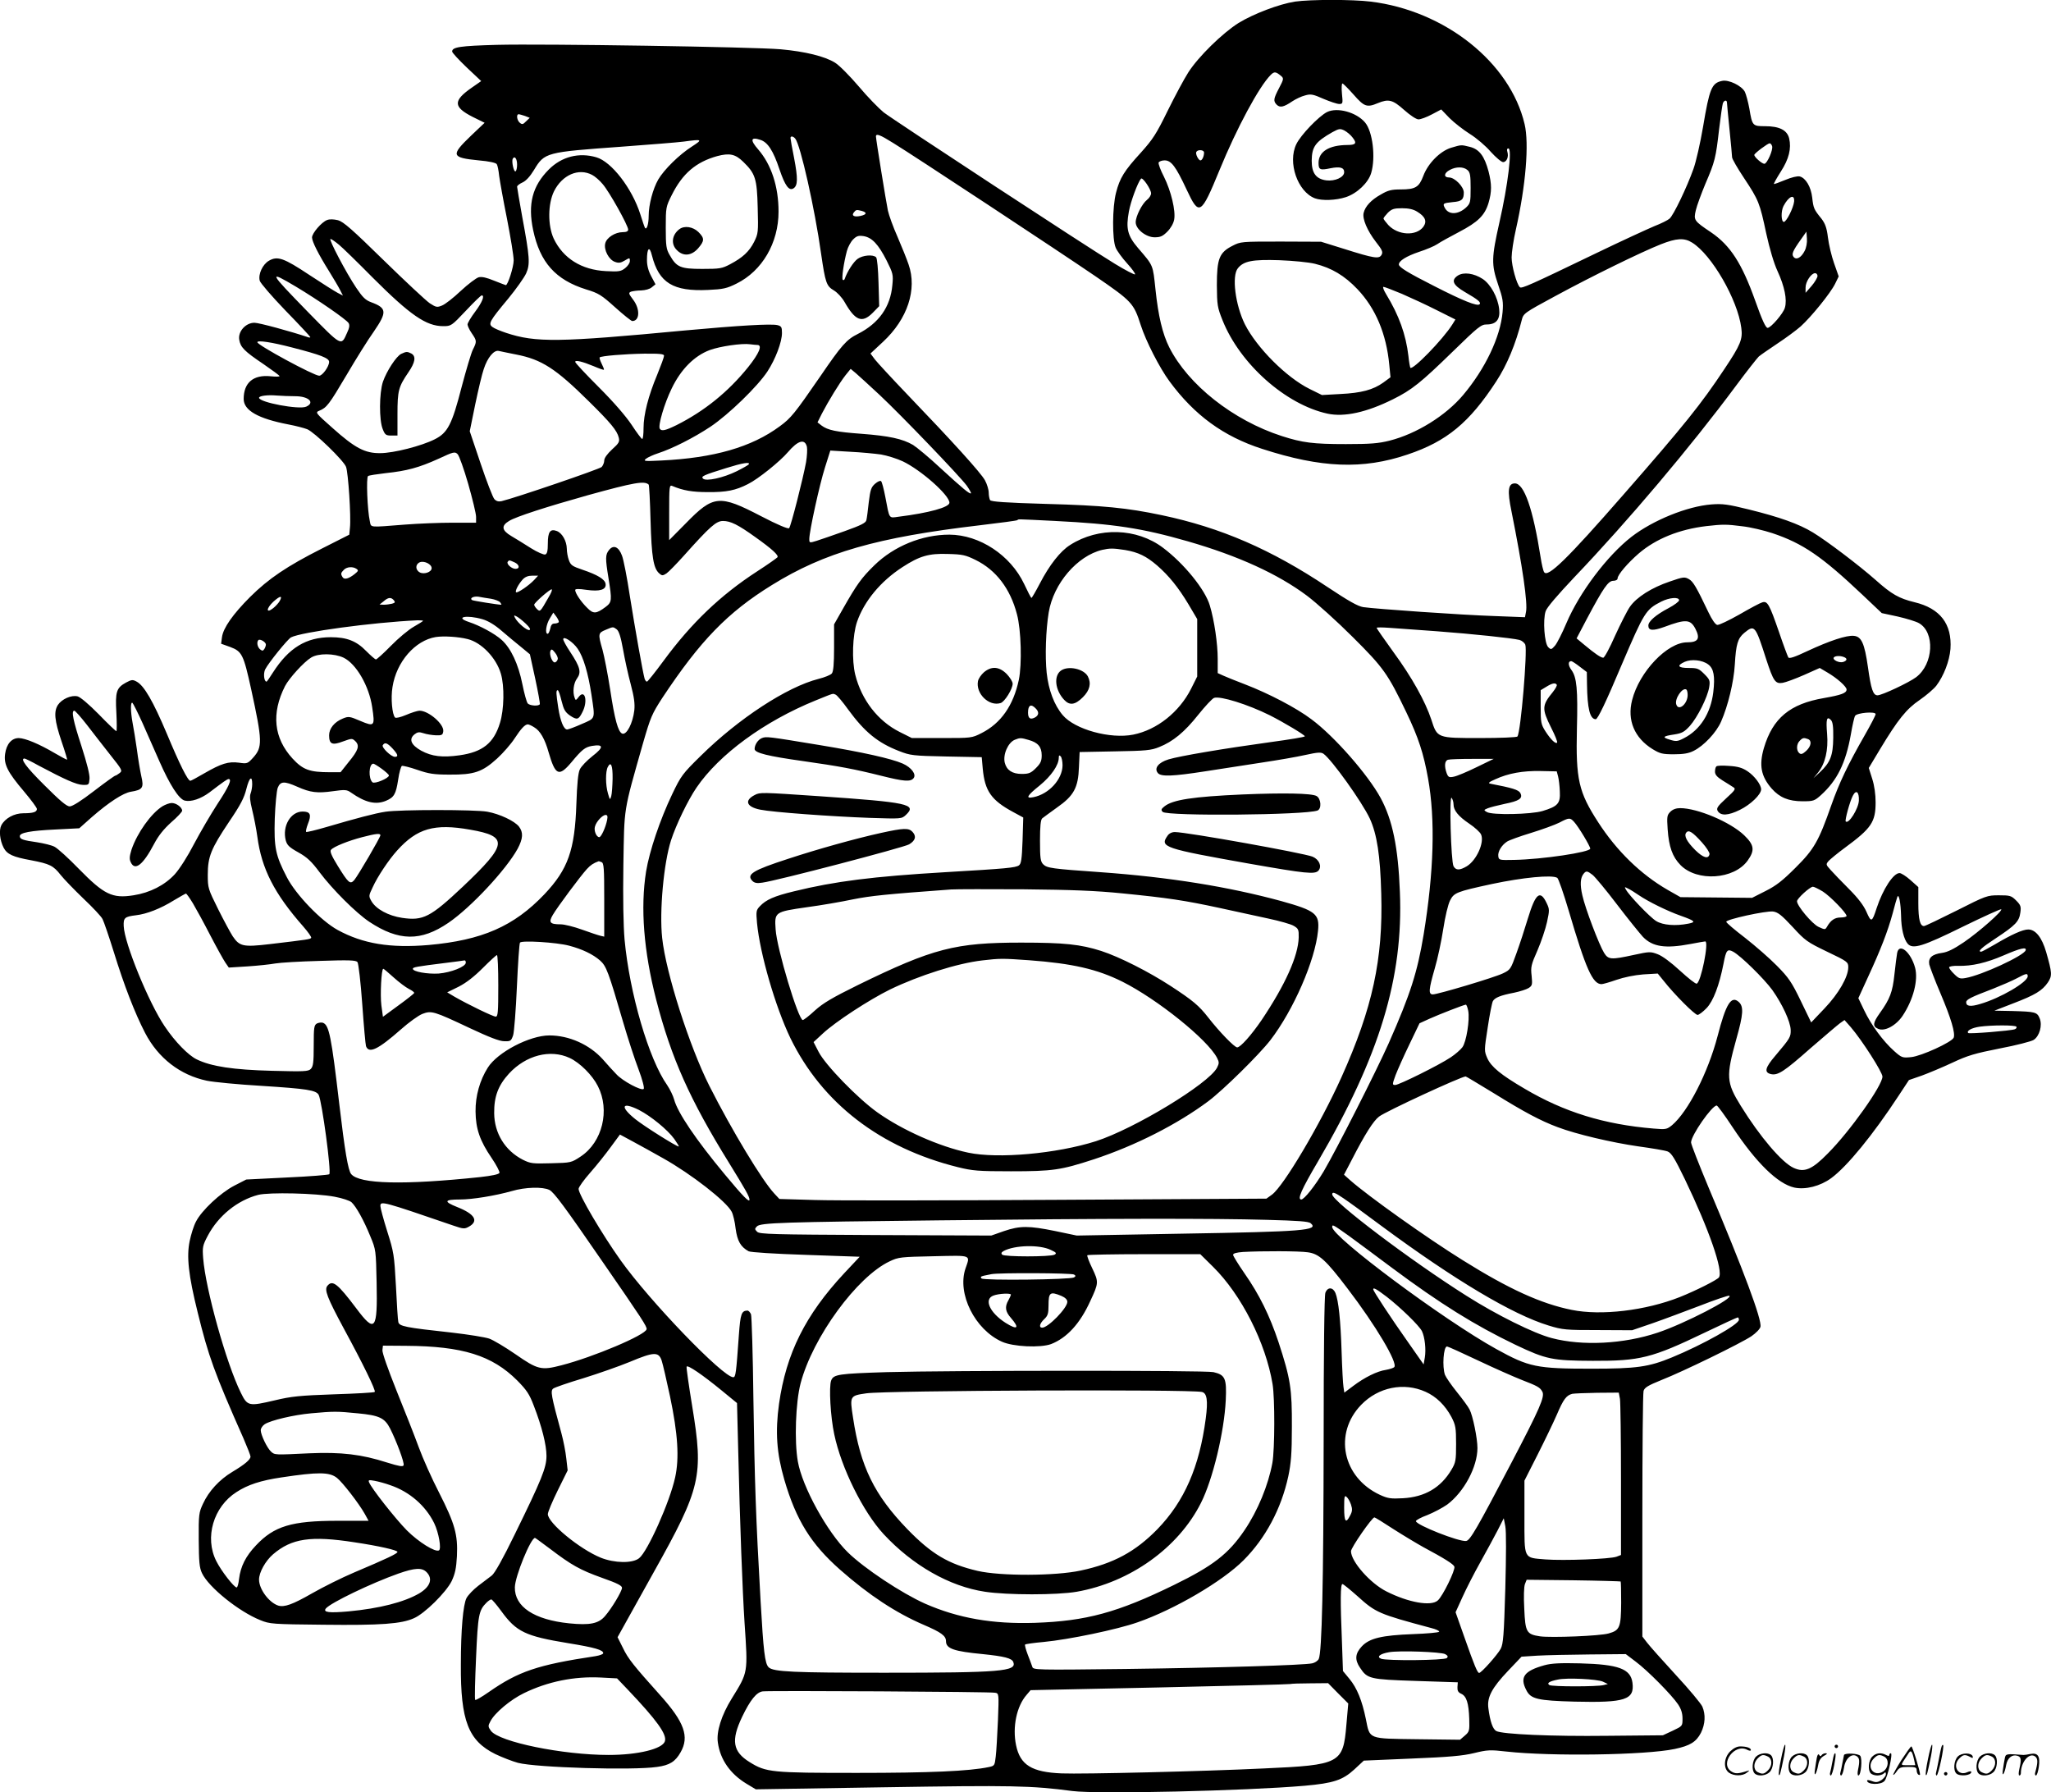 <svg version="1.0" xmlns="http://www.w3.org/2000/svg"
  viewBox="0 0 1200.222 1048.7"
 preserveAspectRatio="xMidYMid meet">
<g transform="translate(-0.404,1048.842) scale(0.1,-0.1)"
fill="#000000" stroke="none">
<path d="M7582 10479 c-91 -14 -242 -71 -330 -125 -95 -60 -235 -197 -294
-289 -25 -39 -79 -140 -121 -225 -66 -135 -86 -166 -157 -245 -97 -106 -123
-148 -145 -234 -22 -84 -23 -274 -2 -322 8 -19 38 -60 67 -92 29 -32 50 -61
46 -64 -3 -3 -56 24 -118 62 -157 95 -1292 839 -1353 886 -27 22 -93 89 -145
151 -53 62 -115 125 -140 140 -60 37 -174 65 -317 78 -162 14 -1388 33 -1662
26 -215 -6 -261 -13 -261 -39 0 -7 38 -48 85 -93 l85 -80 -56 -39 c-109 -76
-108 -112 5 -170 l71 -35 -79 -75 c-121 -116 -117 -129 45 -145 60 -5 100 -14
105 -22 5 -7 11 -38 14 -68 4 -30 24 -143 46 -252 21 -108 39 -217 39 -243 0
-38 -34 -145 -46 -145 -2 0 -32 12 -68 26 -44 18 -72 25 -91 20 -14 -4 -61
-39 -104 -79 -43 -41 -92 -79 -110 -86 -29 -12 -35 -11 -72 13 -22 15 -143
128 -269 251 -186 182 -236 226 -268 235 -25 6 -49 7 -64 1 -32 -12 -88 -77
-88 -102 0 -24 38 -99 100 -198 26 -42 55 -91 64 -109 l17 -33 -31 16 c-17 9
-92 56 -166 105 -149 99 -186 112 -236 83 -37 -21 -64 -79 -54 -117 3 -13 71
-92 151 -175 80 -82 145 -152 145 -155 0 -3 -6 -3 -12 -1 -104 35 -288 85
-315 85 -51 0 -97 -51 -89 -99 7 -44 29 -67 142 -143 51 -35 93 -66 94 -70 0
-4 -24 -4 -53 -1 -100 10 -157 -37 -157 -133 0 -67 85 -115 262 -149 43 -8 92
-21 110 -28 43 -18 213 -183 227 -220 13 -34 30 -293 23 -355 l-4 -42 -160
-81 c-206 -104 -312 -176 -420 -283 -101 -101 -158 -182 -165 -236 l-5 -38 53
-19 c69 -26 78 -43 123 -248 66 -303 67 -338 11 -400 -32 -35 -35 -36 -83 -29
-62 8 -103 -5 -202 -62 -41 -24 -78 -44 -82 -44 -15 0 -63 97 -137 274 -81
192 -134 283 -177 306 -23 13 -30 12 -62 -5 -57 -31 -64 -54 -57 -177 3 -60 3
-108 0 -108 -3 0 -50 44 -103 99 -58 59 -108 101 -124 105 -37 9 -92 -16 -115
-50 -25 -39 -20 -91 21 -213 20 -58 34 -106 33 -107 -2 -2 -34 15 -73 38 -90
53 -171 87 -210 88 -42 0 -72 -35 -80 -92 -9 -62 15 -108 111 -221 41 -49 75
-94 75 -102 0 -18 -23 -25 -79 -25 -54 0 -107 -29 -129 -70 -15 -29 -9 -88 13
-131 20 -39 55 -55 161 -74 109 -21 130 -31 173 -86 19 -24 79 -86 133 -138
54 -51 105 -105 112 -120 8 -15 38 -103 67 -196 59 -191 121 -352 182 -470 77
-148 205 -247 362 -280 39 -8 183 -22 320 -30 265 -17 319 -25 334 -53 19 -37
75 -450 62 -464 -3 -4 -114 -13 -246 -19 l-240 -12 -70 -36 c-81 -42 -191
-145 -224 -210 -13 -24 -29 -75 -37 -114 -19 -91 -7 -201 47 -418 63 -256 97
-351 268 -737 22 -51 41 -99 41 -106 0 -18 -35 -47 -107 -90 -75 -45 -137
-112 -171 -186 -24 -51 -26 -64 -25 -211 1 -130 4 -163 19 -195 39 -83 216
-225 341 -275 56 -23 71 -24 371 -27 335 -4 455 5 528 38 63 27 188 151 221
217 20 43 27 74 31 146 6 126 -12 190 -104 371 -42 81 -96 202 -120 268 -24
66 -83 215 -130 331 -49 123 -84 221 -82 236 l3 26 135 -1 c330 -2 504 -56
651 -203 55 -56 71 -79 97 -148 47 -121 74 -229 74 -293 0 -69 -28 -138 -187
-462 -69 -142 -116 -225 -133 -238 -15 -11 -51 -39 -79 -60 -29 -22 -60 -55
-69 -72 -20 -39 -33 -186 -33 -390 -2 -328 44 -445 202 -523 40 -19 99 -42
132 -51 107 -28 671 -45 814 -24 74 10 107 31 138 86 52 91 22 176 -119 333
-155 173 -188 213 -219 278 l-31 62 60 108 c33 59 101 182 152 273 276 493
292 561 225 969 -20 122 -35 227 -33 233 5 13 95 -49 206 -140 l89 -73 7 -277
c10 -430 25 -821 37 -1007 20 -298 22 -288 -75 -445 -60 -97 -91 -194 -81
-258 14 -100 73 -183 167 -240 l55 -33 749 12 c754 12 861 10 1104 -22 150
-19 1015 1 1360 31 168 15 221 33 289 95 l56 52 280 12 c221 9 298 16 365 32
78 19 94 20 190 9 262 -29 813 -21 984 15 90 19 126 41 154 95 25 51 28 106 8
153 -8 18 -77 101 -155 185 -78 85 -154 170 -169 190 l-27 35 0 706 c0 388 3
717 7 731 6 20 26 32 105 64 125 49 463 214 526 256 26 18 50 42 53 55 10 40
-98 329 -305 819 -55 132 -101 249 -101 260 0 41 122 216 150 216 5 0 47 -57
93 -127 138 -208 264 -331 361 -353 65 -14 152 8 216 55 93 68 245 254 395
483 l60 91 75 26 c41 15 122 49 180 76 89 42 131 54 277 83 95 18 184 41 198
50 34 22 52 85 35 126 -15 37 -26 39 -160 43 l-105 2 111 43 c128 49 169 74
202 122 26 39 25 56 -10 178 -25 86 -62 132 -105 132 -32 0 -97 -29 -198 -89
-38 -22 -73 -41 -77 -41 -24 0 2 24 86 79 115 76 136 98 143 150 5 35 2 44
-25 71 -28 28 -36 30 -101 30 -68 0 -74 -2 -248 -90 -98 -49 -183 -90 -190
-90 -23 0 -33 39 -33 133 l0 95 -46 41 c-26 23 -54 41 -64 41 -36 0 -97 -93
-134 -205 -27 -84 -32 -85 -59 -23 -17 39 -50 82 -103 135 -43 43 -91 93 -107
111 -29 32 -29 33 -11 54 11 11 53 46 94 76 155 114 180 150 180 266 0 46 -7
98 -20 138 l-20 63 66 110 c105 174 154 235 232 288 39 27 82 64 97 83 44 58
77 144 83 215 10 146 -60 238 -211 274 -90 22 -133 46 -227 130 -95 84 -286
229 -367 278 -82 50 -195 90 -373 134 -125 31 -156 35 -221 30 -141 -11 -341
-92 -467 -189 -143 -111 -305 -326 -382 -507 -24 -57 -54 -116 -66 -130 -21
-24 -24 -25 -40 -9 -22 22 -32 159 -15 210 7 22 68 93 168 199 315 330 680
762 945 1119 63 85 124 162 134 172 10 9 60 43 109 76 50 33 111 78 137 101
61 55 174 194 201 249 l21 43 -27 77 c-15 42 -31 110 -36 151 -7 57 -16 81
-38 110 -44 54 -47 61 -54 123 -7 63 -38 115 -73 124 -14 3 -48 -5 -86 -21
-34 -14 -64 -25 -65 -23 -2 2 16 34 40 72 48 74 63 136 49 195 -12 48 -57 71
-141 71 -73 0 -75 2 -92 104 -7 38 -19 82 -26 97 -19 36 -95 73 -134 64 -60
-13 -73 -43 -111 -270 -16 -94 -41 -204 -56 -245 -38 -107 -117 -272 -140
-291 -10 -9 -50 -29 -89 -44 -38 -16 -191 -86 -340 -158 -390 -188 -437 -209
-447 -199 -19 19 -48 125 -48 174 0 29 11 103 25 164 58 257 78 502 51 616
-85 361 -466 664 -901 717 -105 13 -352 13 -443 0z m-80 -436 c15 -13 14 -19
-13 -70 -33 -63 -35 -76 -13 -98 19 -18 41 -13 91 21 20 13 53 29 74 34 34 10
47 7 108 -20 38 -16 79 -30 92 -30 21 0 22 3 16 60 -3 33 -2 60 3 60 4 0 33
-29 65 -65 62 -71 78 -77 142 -50 63 26 87 20 154 -40 36 -32 71 -55 84 -55
13 0 48 13 78 29 l55 29 48 -50 c27 -27 81 -69 119 -93 39 -24 94 -71 123
-105 30 -33 62 -60 72 -60 21 0 34 31 25 60 -4 12 -2 20 6 20 23 0 -2 -212
-53 -435 -46 -204 -47 -244 -8 -359 29 -84 32 -105 27 -164 -13 -146 -102
-332 -231 -485 -102 -121 -273 -227 -431 -267 -64 -16 -111 -20 -255 -20 -192
0 -254 8 -375 47 -285 92 -548 300 -659 520 -39 78 -64 183 -80 336 -16 149
-11 138 -103 245 -61 72 -71 113 -53 212 10 58 52 171 71 193 9 11 59 -62 59
-86 0 -11 -11 -28 -24 -38 -29 -23 -66 -96 -66 -131 0 -40 60 -88 111 -88 33
0 47 6 74 33 20 20 36 48 40 70 10 51 -18 168 -60 252 -20 38 -33 75 -31 82 3
7 19 13 35 13 39 0 65 -34 130 -173 72 -154 83 -148 191 115 101 247 232 490
300 558 21 21 30 20 62 -7z m2608 -155 c0 -7 7 -78 15 -158 8 -80 15 -153 15
-162 0 -9 31 -63 69 -120 87 -131 93 -147 131 -326 20 -91 45 -175 66 -220 41
-89 57 -167 43 -214 -8 -32 -82 -118 -101 -118 -11 0 -32 44 -73 160 -78 218
-145 322 -258 399 -100 67 -103 71 -89 130 6 26 31 94 55 152 57 132 62 154
81 321 9 75 19 143 22 152 7 19 24 21 24 4z m-7034 -78 l28 -11 -22 -21 c-17
-18 -23 -19 -36 -8 -17 14 -22 50 -7 50 5 0 22 -5 37 -10z m2153 -157 c124
-76 970 -634 1184 -780 217 -149 225 -158 267 -288 29 -91 110 -250 168 -328
145 -197 315 -322 542 -395 345 -112 589 -122 851 -33 230 77 362 187 519 428
63 96 114 219 149 358 10 40 13 42 198 142 212 115 500 256 616 302 91 36 137
39 183 10 114 -70 267 -334 288 -499 9 -66 -4 -99 -99 -241 -136 -205 -233
-326 -590 -734 -330 -378 -444 -489 -465 -454 -5 7 -14 45 -20 84 -45 287 -97
435 -151 435 -40 0 -45 -42 -20 -163 65 -324 96 -540 85 -589 l-6 -31 -182 7
c-186 6 -687 41 -764 52 -32 5 -85 35 -210 118 -330 220 -623 347 -969 420
-204 43 -344 57 -677 66 -241 7 -321 13 -328 22 -4 7 -8 27 -8 44 0 17 -10 50
-22 72 -24 44 -189 226 -456 504 -89 93 -173 184 -188 203 l-26 35 74 69 c143
133 200 306 149 452 -10 30 -39 102 -64 160 -26 58 -51 128 -57 155 -11 53
-70 418 -70 434 0 19 24 10 99 -37z m-571 24 c30 -36 114 -408 151 -673 25
-171 31 -189 75 -215 19 -11 47 -41 62 -67 63 -111 103 -126 165 -64 l38 39
-4 138 c-2 78 -8 142 -14 148 -18 18 -79 12 -108 -9 -24 -17 -61 -74 -76 -118
-2 -6 -7 -8 -11 -5 -8 7 6 102 24 169 6 23 23 54 36 67 21 21 32 24 61 20 50
-8 87 -48 135 -142 38 -76 40 -84 34 -145 -11 -127 -79 -223 -201 -285 -67
-33 -96 -66 -221 -249 -149 -216 -171 -244 -237 -292 -165 -122 -385 -185
-692 -200 -100 -5 -108 -4 -91 10 10 8 42 23 70 32 86 28 210 91 308 156 107
72 275 235 333 323 47 72 85 172 85 225 0 34 -3 40 -26 46 -37 9 -224 -2 -541
-31 -741 -70 -873 -72 -1048 -14 -33 11 -69 26 -79 34 -26 19 -18 34 92 166
47 57 94 124 105 148 24 54 21 95 -23 331 -16 91 -30 170 -30 176 0 6 14 17
32 25 20 9 44 35 67 73 62 103 69 104 511 136 162 12 327 25 365 30 110 15
113 13 48 -29 -74 -47 -163 -135 -197 -193 -31 -54 -56 -147 -56 -213 0 -48
-12 -86 -22 -69 -3 5 -15 41 -27 79 -48 151 -168 307 -257 333 -102 30 -203 4
-278 -71 -97 -97 -124 -203 -92 -355 40 -189 131 -291 310 -347 73 -22 90 -33
170 -105 49 -44 94 -80 100 -80 44 0 47 70 5 125 -27 36 -28 40 -12 47 10 3
37 7 59 7 24 1 51 8 63 19 l21 17 -25 47 c-17 32 -25 63 -25 95 0 71 15 85 29
27 41 -161 124 -212 330 -202 87 4 109 9 165 37 150 74 246 238 246 421 0 147
-42 275 -119 364 -49 56 -44 75 13 56 43 -14 75 -63 112 -174 32 -94 55 -126
81 -110 26 16 27 58 4 178 -12 59 -21 111 -21 117 0 13 16 11 28 -4z m5716
-43 c8 -20 -29 -104 -45 -104 -14 0 -59 39 -59 52 0 9 79 68 90 68 5 0 11 -7
14 -16z m-3324 -38 c0 -22 -11 -46 -21 -46 -12 0 -31 39 -24 50 9 15 45 12 45
-4z m-2697 -54 c71 -69 81 -98 85 -268 4 -146 3 -152 -21 -201 -29 -57 -67
-92 -141 -131 -47 -25 -61 -27 -163 -27 -127 0 -150 10 -190 81 -20 34 -23 53
-23 160 0 119 1 123 35 191 63 126 141 193 266 228 72 19 106 12 152 -33z
m-1323 -17 c0 -19 -4 -36 -9 -39 -10 -7 -25 60 -16 74 11 19 25 -1 25 -35z
m439 -60 c16 -8 44 -32 62 -54 39 -45 149 -242 149 -266 0 -10 -10 -15 -32
-15 -44 0 -94 -32 -102 -65 -10 -38 21 -97 57 -109 21 -8 34 -6 57 8 29 17 30
17 30 -3 0 -11 -12 -29 -27 -41 -25 -20 -37 -22 -113 -18 -143 7 -251 75 -306
191 -35 77 -34 202 2 276 48 96 144 138 223 96z m7034 -156 c-4 -37 -45 -119
-60 -119 -16 0 -18 62 -2 93 30 57 66 73 62 26z m-5455 -55 c31 -9 28 -21 -8
-29 -37 -8 -55 1 -39 21 13 16 15 16 47 8z m5517 -233 c-20 -40 -49 -56 -65
-36 -13 16 -6 34 44 104 l31 44 3 -41 c2 -23 -4 -54 -13 -71z m-8578 36 c21
-17 110 -104 198 -193 219 -219 313 -284 412 -284 47 0 49 1 133 90 47 50 88
90 93 90 19 0 3 -40 -38 -95 -25 -33 -45 -67 -45 -75 0 -8 11 -32 25 -52 30
-44 30 -48 6 -96 -10 -20 -39 -118 -65 -216 -57 -222 -82 -270 -158 -308 -77
-39 -241 -81 -319 -81 -89 -1 -147 29 -280 148 -98 87 -101 90 -77 100 44 18
57 35 160 209 55 94 127 209 160 255 78 114 76 137 -16 171 -33 12 -50 29 -87
84 -60 89 -163 286 -151 286 6 0 27 -15 49 -33z m8653 -184 c-1 -10 -16 -36
-35 -58 l-35 -40 0 31 c0 34 33 84 56 84 8 0 14 -8 14 -17z m-8904 -62 c130
-78 295 -192 308 -213 7 -12 5 -28 -9 -57 -35 -79 -29 -82 -231 124 -228 234
-233 244 -68 146z m-22 -356 c167 -43 216 -62 216 -84 0 -27 -39 -81 -58 -81
-31 0 -362 179 -362 196 0 13 85 0 204 -31z m2722 15 c31 0 11 -49 -54 -130
-117 -145 -256 -257 -419 -339 -65 -32 -88 -37 -98 -21 -11 18 26 146 70 236
54 112 132 190 222 224 60 22 188 41 237 34 16 -2 35 -4 42 -4z m-1411 -56
c149 -29 231 -82 425 -274 128 -126 165 -171 175 -212 6 -24 1 -33 -39 -69
-29 -27 -46 -51 -46 -65 0 -12 -7 -29 -15 -38 -13 -13 -509 -182 -586 -200
-18 -4 -31 0 -42 12 -9 10 -45 103 -80 207 l-64 190 32 157 c18 86 40 179 50
207 22 68 60 113 88 106 12 -3 58 -12 102 -21z m865 -7 c0 -8 -18 -57 -40
-111 -52 -124 -80 -233 -80 -313 0 -34 -3 -63 -8 -63 -4 0 -32 37 -62 83 -34
51 -105 133 -192 220 -76 76 -138 142 -138 148 0 12 40 3 110 -26 30 -13 56
-22 58 -20 2 2 -4 17 -13 35 -9 18 -14 34 -12 37 10 9 144 20 260 22 92 1 117
-2 117 -12z m1262 -230 c127 -119 468 -474 510 -531 15 -22 26 -41 24 -44 -7
-6 -45 25 -179 148 -65 61 -138 121 -160 135 -62 36 -141 53 -300 65 -150 11
-199 21 -236 49 l-23 18 26 52 c37 71 102 178 138 224 l30 37 30 -25 c16 -14
79 -71 140 -128z m-3420 -7 c78 0 117 -37 64 -61 -41 -19 -276 25 -276 52 0
11 49 18 105 13 28 -2 76 -4 107 -4z m2994 -296 c3 -13 1 -54 -5 -90 -18 -98
-89 -376 -99 -386 -6 -6 -68 20 -164 70 -244 127 -279 124 -440 -41 l-98 -99
0 162 c0 151 1 162 18 155 64 -27 118 -36 208 -36 109 -1 163 10 235 47 59 29
187 132 234 187 59 69 99 80 111 31z m-1982 -217 c25 -88 46 -174 46 -193 l0
-34 -137 0 c-76 0 -201 -5 -278 -11 -218 -17 -198 -19 -207 21 -14 62 -22 256
-10 263 5 4 52 11 103 17 124 13 194 32 309 84 88 41 96 43 112 27 9 -9 37
-87 62 -174z m2416 172 c35 -6 93 -24 127 -40 107 -51 273 -198 273 -242 0
-27 -121 -60 -297 -82 -59 -8 -53 -17 -78 115 -9 47 -20 89 -25 93 -4 5 -20
-2 -35 -15 -23 -20 -28 -35 -37 -108 -5 -47 -11 -94 -14 -105 -3 -16 -31 -30
-126 -64 -68 -24 -142 -50 -165 -57 -42 -13 -43 -13 -43 11 0 44 60 319 92
419 l31 98 116 -7 c64 -3 145 -11 181 -16z m-774 -57 c-3 -5 -35 -23 -71 -41
-77 -38 -179 -61 -197 -43 -13 13 1 20 137 62 92 29 140 37 131 22z m-586
-119 c3 -2 8 -97 11 -211 6 -213 17 -278 50 -308 17 -15 21 -15 43 -1 13 9 59
56 102 104 153 171 189 203 229 203 44 0 87 -21 190 -95 97 -69 136 -105 129
-117 -4 -5 -56 -42 -118 -82 -216 -140 -386 -303 -548 -523 -50 -68 -94 -123
-98 -123 -5 0 -11 8 -14 18 -10 35 -56 293 -86 482 -16 107 -37 214 -46 237
-19 52 -50 66 -76 33 -22 -27 -22 -49 -3 -165 21 -130 20 -140 -17 -168 -55
-41 -72 -42 -108 -5 -36 35 -70 86 -70 104 0 7 20 8 66 1 79 -11 117 1 112 35
-4 27 -47 53 -136 83 -59 20 -68 26 -79 56 -7 19 -12 49 -12 67 -1 45 -27 91
-58 103 -39 15 -53 -4 -53 -73 0 -43 -4 -60 -15 -64 -8 -3 -46 13 -84 37 -38
24 -89 56 -115 71 -56 33 -60 60 -13 88 39 25 223 84 462 151 272 75 330 85
355 62z m2381 -213 c341 -17 506 -42 774 -119 295 -85 527 -191 697 -318 56
-42 178 -152 269 -243 180 -179 205 -215 313 -440 71 -148 101 -241 127 -387
43 -240 34 -546 -26 -913 -37 -222 -77 -347 -204 -635 -74 -166 -306 -623
-380 -749 -52 -87 -115 -166 -132 -166 -25 0 1 58 98 223 360 615 500 1075
479 1577 -10 261 -43 421 -113 550 -74 136 -272 362 -405 460 -87 66 -250 151
-388 204 -52 20 -110 43 -127 51 l-33 15 0 84 c0 87 -20 225 -46 311 -27 93
-151 246 -275 339 -153 115 -376 122 -542 16 -58 -36 -122 -118 -178 -226 -24
-46 -46 -84 -49 -84 -3 0 -22 37 -43 82 -80 168 -260 287 -437 288 -160 0
-324 -67 -439 -179 -76 -74 -104 -114 -182 -251 l-54 -95 0 -136 c0 -95 -4
-140 -13 -151 -7 -9 -42 -23 -78 -32 -185 -47 -468 -232 -690 -451 -106 -104
-115 -116 -167 -225 -71 -149 -132 -330 -152 -450 -34 -213 -14 -467 59 -751
88 -341 197 -585 427 -956 96 -156 119 -196 119 -214 0 -19 -36 17 -144 147
-169 203 -277 363 -297 439 -6 22 -24 59 -40 83 -108 152 -221 539 -250 853
-7 80 -10 241 -7 435 6 347 -2 302 115 714 44 152 52 171 113 265 222 335 382
500 641 660 308 191 615 279 1218 350 118 14 217 27 219 30 7 6 -16 7 223 -5z
m4019 -31 c47 -5 126 -24 175 -40 179 -60 289 -135 528 -361 l113 -107 93 -20
c52 -12 108 -29 125 -39 94 -54 85 -239 -17 -316 -41 -31 -200 -106 -226 -106
-26 0 -38 36 -56 165 -20 140 -38 179 -83 183 -42 4 -140 -28 -271 -89 -76
-36 -107 -46 -112 -37 -4 7 -29 73 -54 147 -57 165 -68 184 -98 175 -12 -3
-72 -35 -134 -71 -62 -35 -120 -63 -130 -61 -11 2 -31 31 -51 73 -72 151 -90
181 -115 195 -25 14 -33 13 -111 -14 -107 -36 -195 -92 -234 -148 -16 -23 -55
-100 -87 -170 -31 -71 -62 -128 -69 -128 -14 0 -49 24 -109 74 l-47 39 61 116
c96 180 124 221 154 221 14 0 25 6 25 14 0 21 59 90 125 147 100 85 235 140
394 159 97 11 118 11 211 -1z m-3611 -139 c76 -13 123 -36 186 -90 69 -60 124
-128 183 -226 l52 -88 0 -168 0 -168 -36 -72 c-69 -136 -199 -240 -338 -268
-134 -27 -342 30 -413 114 -50 59 -83 147 -94 248 -10 96 -5 249 12 353 28
169 167 331 313 366 45 10 64 10 135 -1z m-876 -58 c120 -59 203 -168 242
-317 25 -92 30 -294 11 -385 -32 -150 -105 -254 -218 -311 -57 -29 -59 -29
-233 -29 l-175 0 -72 36 c-127 64 -222 187 -259 334 -21 85 -16 232 10 309 42
122 138 238 266 321 100 65 154 81 266 77 85 -2 103 -6 162 -35z m-3183 -48
c0 -23 -44 -38 -69 -25 -28 15 -27 49 1 60 26 9 68 -12 68 -35z m485 34 c29
-13 33 -38 6 -38 -23 0 -54 28 -46 41 8 11 9 11 40 -3z m-925 -38 c13 -9 11
-13 -10 -30 -35 -28 -61 -35 -71 -19 -12 19 -11 25 7 43 17 18 52 21 74 6z
m1040 -65 c-31 -33 -99 -79 -106 -72 -7 7 13 46 39 75 14 15 32 22 55 22 l35
0 -23 -25z m84 -102 c-49 -86 -49 -86 -68 -68 -9 9 -16 20 -16 25 0 11 90 90
102 90 6 0 -2 -21 -18 -47z m-1573 -21 c-6 -11 -23 -30 -38 -42 -43 -34 -42
-2 1 38 40 36 55 37 37 4z m1236 13 c23 -4 47 -13 54 -21 6 -8 9 -14 6 -14
-19 0 -163 23 -170 27 -17 11 8 24 37 20 17 -3 50 -9 73 -12z m-568 -9 c9 -11
7 -15 -11 -20 -13 -3 -34 -6 -48 -6 l-25 1 24 19 c27 24 44 25 60 6z m7521 0
c0 -7 -28 -28 -62 -46 -74 -39 -118 -77 -118 -102 0 -30 26 -32 93 -8 126 47
153 45 182 -10 30 -58 17 -80 -48 -80 -116 0 -280 -172 -322 -338 -30 -117 13
-221 120 -287 43 -26 57 -30 124 -30 55 0 87 5 116 20 59 29 133 107 161 172
40 91 74 231 80 333 7 119 17 153 55 185 61 50 65 45 129 -155 42 -128 53
-144 96 -137 18 3 75 24 125 46 l92 41 44 -26 c57 -33 113 -83 113 -100 0 -21
-30 -32 -132 -50 -199 -34 -300 -117 -352 -293 -29 -100 -17 -165 46 -237 46
-52 99 -74 180 -74 64 0 70 2 108 36 95 86 145 187 175 355 9 53 20 102 25
109 11 18 120 27 120 10 0 -7 -29 -63 -64 -124 -98 -171 -150 -280 -196 -411
-73 -208 -100 -256 -209 -364 -75 -75 -113 -105 -175 -136 l-79 -40 -210 2
-209 2 -74 42 c-158 91 -299 228 -408 397 -114 176 -131 250 -124 547 6 230
-1 301 -32 343 -20 27 -21 52 -1 52 4 0 26 -14 49 -32 l42 -32 1 -71 c2 -143
17 -204 51 -205 12 0 59 98 153 321 131 306 140 321 230 367 47 24 105 29 105
8z m-6556 -128 c-3 -4 -14 -8 -25 -8 -14 0 -21 -9 -25 -30 -4 -16 -10 -30 -15
-30 -17 0 -9 55 12 89 l21 35 18 -24 c10 -14 16 -28 14 -32z m-193 -9 c23 -22
30 -34 21 -37 -14 -4 -67 40 -84 71 -8 16 -7 17 10 8 10 -5 34 -24 53 -42z
m-253 26 c34 -10 73 -34 112 -68 34 -29 84 -71 113 -94 l52 -43 31 -142 c17
-79 29 -146 27 -150 -7 -13 -60 -9 -71 5 -6 7 -20 57 -31 112 -24 119 -67 210
-121 259 -41 37 -128 84 -192 105 -87 29 -12 43 80 16z m-348 -9 c0 -2 -25
-18 -55 -35 -30 -17 -90 -67 -133 -111 -43 -44 -83 -80 -88 -80 -5 0 -31 23
-57 49 -57 59 -114 81 -207 81 -144 0 -246 -62 -339 -207 -18 -29 -35 -53 -37
-53 -15 0 -20 48 -8 72 20 39 131 176 151 187 59 31 478 88 741 100 17 0 32
-1 32 -3z m1133 -50 c13 -10 24 -45 37 -117 10 -57 30 -149 45 -204 20 -76 25
-113 21 -153 -9 -76 -45 -146 -71 -136 -24 10 -44 83 -70 256 -14 91 -35 197
-45 234 -27 93 -26 99 18 117 45 19 43 19 65 3z m4797 -11 c212 -16 442 -40
486 -51 14 -4 29 -16 34 -28 13 -36 -26 -506 -46 -537 -3 -5 -101 -9 -218 -9
-253 0 -251 -1 -286 108 -36 108 -114 248 -221 394 -54 75 -99 139 -99 143 0
3 33 3 73 0 39 -3 164 -12 277 -20z m-5669 -46 c81 -20 167 -110 194 -202 22
-73 19 -211 -5 -288 -36 -119 -102 -171 -237 -190 -100 -14 -161 -7 -224 27
-59 33 -74 67 -40 95 18 14 27 16 54 7 17 -6 50 -11 72 -12 35 -1 40 2 43 23
6 42 -87 122 -140 121 -13 -1 -48 -12 -78 -25 -31 -13 -59 -20 -64 -15 -17 17
-26 114 -15 179 23 147 132 272 253 292 46 7 132 2 187 -12z m644 -57 c33 -48
61 -142 80 -267 22 -148 26 -137 -57 -173 -40 -18 -79 -32 -85 -32 -20 0 -40
49 -52 127 -13 85 -14 103 -3 103 4 0 14 -28 22 -62 13 -52 21 -66 49 -86 42
-28 51 -25 73 19 34 65 15 138 -22 89 -15 -20 -18 -21 -23 -5 -13 33 -7 86 14
114 26 36 18 67 -41 156 -22 33 -40 66 -40 73 0 22 57 -15 85 -56z m-1825 25
c0 -7 -4 -18 -9 -26 -8 -12 -12 -12 -25 -2 -16 14 -21 42 -10 54 9 9 44 -11
44 -26z m1708 -85 c-2 -9 -9 -17 -15 -19 -16 -6 -36 45 -28 66 5 13 10 12 26
-8 11 -13 19 -31 17 -39z m-1253 8 c74 -36 149 -166 167 -289 17 -112 14 -116
-69 -81 -63 27 -69 28 -103 14 -49 -20 -80 -58 -80 -98 0 -52 18 -60 81 -36
53 19 54 19 73 1 26 -26 17 -53 -41 -123 l-46 -58 -63 0 c-118 0 -157 14 -218
80 -110 120 -125 264 -44 424 24 46 110 141 153 167 42 26 135 25 190 -1z
m8779 4 c22 -8 20 -21 -4 -29 -23 -7 -63 12 -55 26 7 10 36 12 59 3z m-794
-43 c33 -24 41 -70 30 -163 -15 -123 -77 -221 -172 -269 -36 -19 -46 -20 -81
-9 -48 14 -43 21 25 31 45 7 59 15 91 50 45 51 103 167 113 226 6 39 4 45 -29
78 -32 32 -40 35 -91 35 -63 0 -72 14 -23 36 39 17 102 11 137 -15z m-886
-119 c3 -5 -8 -24 -23 -43 -64 -78 -65 -98 -10 -208 23 -45 39 -85 35 -88 -9
-9 -37 18 -68 66 -26 41 -28 52 -28 143 l0 98 33 20 c34 21 53 25 61 12z m766
-60 c0 -52 -52 -96 -66 -57 -13 32 35 103 58 89 5 -3 8 -17 8 -32z m-4986 2
c8 -3 42 -43 74 -88 96 -131 173 -194 297 -242 66 -26 81 -28 277 -32 l207 -4
6 -67 c12 -131 50 -185 178 -254 l59 -32 -4 -134 c-4 -111 -8 -136 -21 -146
-20 -14 -73 -19 -432 -40 -422 -25 -645 -53 -885 -112 -116 -28 -163 -49 -199
-87 -22 -23 -23 -30 -17 -98 17 -180 108 -492 195 -673 185 -380 525 -643 981
-756 85 -21 118 -24 310 -24 245 0 292 7 485 70 243 80 489 205 670 340 89 67
297 272 363 357 136 177 262 467 279 640 10 99 -14 118 -215 174 -309 84 -654
140 -1057 169 -285 20 -314 24 -336 46 -16 16 -19 35 -19 139 0 83 4 122 13
130 6 5 46 34 86 63 99 69 125 116 129 238 l4 87 206 4 c181 3 213 6 259 25
81 32 149 88 229 189 41 51 82 95 93 99 37 12 197 -38 326 -102 81 -41 205
-115 205 -123 0 -4 -91 -19 -202 -34 -269 -37 -531 -81 -596 -101 -59 -18 -86
-52 -62 -80 18 -22 88 -19 275 10 88 14 237 37 330 51 94 14 210 34 258 45 73
16 91 17 106 7 49 -35 225 -281 271 -379 42 -92 61 -214 67 -440 11 -383 -51
-669 -233 -1074 -124 -275 -339 -638 -407 -687 l-32 -23 -1220 -7 c-671 -4
-1312 -5 -1425 -1 l-205 6 -29 31 c-70 74 -249 370 -381 631 -116 230 -254
660 -276 865 -17 156 9 439 52 572 29 90 99 235 149 308 133 195 397 388 697
510 114 46 98 41 117 34z m-4056 -166 c27 -62 72 -162 98 -222 62 -141 115
-223 149 -232 37 -9 94 10 145 48 81 62 104 78 112 78 21 0 1 -45 -65 -145
-39 -60 -101 -166 -137 -234 -37 -72 -85 -147 -113 -178 -59 -64 -145 -108
-241 -123 -125 -20 -173 4 -321 155 -60 62 -124 120 -142 129 -17 9 -63 20
-101 26 -84 12 -102 18 -102 36 0 20 61 32 211 39 l137 7 73 65 c100 87 184
142 230 149 68 11 76 23 60 91 -7 32 -19 103 -26 158 -8 55 -19 124 -25 154
-12 66 -13 124 -1 117 4 -3 31 -56 59 -118z m5226 86 c22 -21 20 -41 -4 -54
-27 -14 -40 -5 -40 29 0 43 17 53 44 25z m-5552 -96 c35 -46 97 -125 137 -176
70 -88 73 -93 55 -107 -10 -8 -22 -15 -25 -15 -4 0 -60 -40 -125 -90 -74 -57
-126 -90 -142 -90 -18 0 -57 33 -148 124 -108 107 -144 157 -116 156 4 0 41
-18 82 -41 154 -82 222 -112 258 -113 36 -1 37 0 40 36 2 23 -15 90 -47 190
-49 150 -61 208 -42 208 5 0 38 -37 73 -82z m10220 -77 c-1 -103 -17 -144 -78
-201 l-38 -35 27 33 c42 52 61 131 53 227 -7 85 -2 105 22 81 11 -11 15 -38
14 -105z m-7602 62 c35 -20 63 -69 85 -148 39 -134 60 -143 132 -58 63 76 81
90 122 97 68 11 69 -8 3 -59 -33 -26 -67 -61 -75 -79 -10 -21 -16 -84 -20
-201 -9 -271 -49 -383 -187 -529 -179 -188 -365 -269 -678 -297 -224 -19 -384
7 -532 88 -98 54 -244 206 -297 308 -67 129 -76 174 -71 344 3 81 11 161 17
179 16 40 38 41 115 7 76 -34 117 -39 209 -26 71 10 81 9 105 -8 84 -59 145
-73 205 -48 47 20 58 38 71 123 6 43 17 79 22 81 6 2 47 -8 90 -23 67 -23 96
-28 189 -28 144 -1 191 15 278 94 36 33 82 86 102 117 38 58 61 83 78 83 5 0
22 -7 37 -17z m2893 -74 c55 -15 77 -41 77 -90 0 -33 -6 -47 -34 -75 -29 -29
-41 -34 -83 -34 -55 0 -88 22 -99 65 -12 48 19 119 59 135 29 12 36 12 80 -1z
m4561 5 c24 -9 19 -42 -10 -69 -21 -19 -30 -22 -40 -14 -19 15 -18 54 2 73 17
18 24 19 48 10z m-8283 -55 c32 -35 36 -49 14 -49 -22 0 -79 55 -71 68 12 19
26 14 57 -19z m3921 -99 c-1 -82 -80 -168 -170 -186 -49 -10 -39 8 37 69 67
55 111 119 111 162 0 14 3 16 11 8 6 -6 11 -30 11 -53z m2422 -11 c-55 -27
-115 -52 -132 -55 -28 -6 -33 -3 -42 20 -15 41 -12 74 8 79 9 3 73 5 142 5
l125 0 -101 -49z m-6406 -9 c23 -17 42 -34 42 -39 0 -16 -83 -51 -96 -40 -25
21 -22 109 5 109 4 0 27 -14 49 -30z m1351 -58 c-1 -42 -4 -88 -8 -102 -7 -24
-8 -23 -19 15 -15 50 -15 130 -1 156 18 35 29 9 28 -69z m5533 13 c4 -16 9
-56 10 -88 4 -70 -12 -87 -101 -114 -67 -20 -294 -25 -326 -6 -19 11 -19 12 5
22 14 6 59 17 100 26 85 17 107 32 91 63 -10 19 -46 30 -176 55 -15 3 -7 10
30 26 76 35 161 50 264 48 l95 -2 8 -30z m-7642 -45 c0 -16 -4 -40 -9 -53 -7
-17 -4 -46 9 -98 10 -41 24 -111 30 -156 25 -188 99 -333 269 -526 28 -32 49
-62 46 -66 -5 -8 -15 -10 -244 -37 -154 -18 -175 -13 -215 46 -13 20 -52 92
-85 158 -59 119 -61 124 -61 202 0 106 19 152 124 309 68 100 89 141 102 194
17 67 34 81 34 27z m9402 -96 c-2 -47 -60 -140 -77 -122 -6 6 24 118 42 151
19 37 37 22 35 -29z m-2372 -22 c0 -35 28 -70 92 -113 33 -22 64 -51 69 -63
21 -46 -26 -151 -83 -186 -42 -25 -64 -25 -78 0 -15 28 -26 421 -11 400 6 -8
11 -25 11 -38z m-4953 -91 c-9 -45 -35 -101 -46 -101 -17 0 -33 39 -25 63 8
29 44 67 62 67 11 0 13 -8 9 -29z m5658 -11 c26 -28 95 -143 95 -157 0 -21
-281 -63 -445 -66 -87 -2 -90 -1 -93 21 -4 27 19 65 51 86 12 8 75 31 141 51
65 20 139 47 165 60 57 30 63 30 86 5z m-5691 -236 c14 -5 16 -34 16 -221 l0
-215 -22 5 c-13 3 -61 19 -108 36 -47 17 -103 31 -125 31 -63 0 -72 11 -46 55
26 45 163 229 200 269 21 23 38 34 68 45 1 1 8 -2 17 -5z m5800 -75 c14 -11
79 -89 142 -172 64 -84 133 -169 152 -190 57 -59 131 -70 279 -42 43 8 81 15
86 15 23 0 -25 -240 -50 -247 -6 -3 -50 32 -98 76 -52 48 -103 86 -130 96 -42
16 -48 16 -140 -4 -133 -29 -149 -28 -174 12 -29 47 -110 259 -127 336 -15 64
-12 104 8 128 14 17 21 16 52 -8z m-207 -17 c7 -4 37 -91 67 -192 100 -340
140 -430 192 -430 8 0 47 11 87 25 43 15 106 28 157 32 l85 5 35 -43 c62 -79
182 -199 198 -199 8 0 32 18 53 40 39 41 74 132 99 260 15 79 22 88 56 70 45
-24 182 -159 230 -225 58 -82 105 -183 107 -232 1 -42 -2 -48 -90 -152 -60
-70 -66 -97 -27 -107 41 -10 77 13 233 151 80 69 157 135 172 146 l27 19 37
-42 c66 -77 185 -263 185 -289 0 -52 -191 -321 -320 -450 -92 -94 -137 -113
-200 -84 -68 31 -197 182 -309 363 -85 137 -87 172 -26 391 41 145 44 190 14
217 -44 39 -75 -11 -124 -201 -56 -213 -172 -440 -266 -520 -31 -25 -36 -26
-108 -20 -290 24 -524 97 -753 232 -142 83 -197 129 -220 179 -19 44 -19 45 2
180 11 75 25 144 30 154 11 21 46 35 125 50 33 7 71 19 84 27 22 14 23 20 18
72 -6 50 -3 65 34 148 22 51 47 125 56 166 15 69 15 76 -2 111 -38 80 -65 58
-110 -90 -18 -60 -48 -152 -67 -204 -33 -92 -35 -96 -79 -117 -49 -24 -381
-123 -410 -123 -27 0 -24 29 11 151 17 57 39 161 50 232 11 72 28 144 40 167
23 45 37 51 245 96 179 38 352 55 382 36z m478 -102 c56 -38 168 -93 245 -120
84 -30 91 -37 44 -46 -74 -15 -149 -9 -188 15 -36 22 -158 149 -177 184 -10
17 -8 17 13 6 13 -6 41 -24 63 -39z m1076 22 c44 -28 139 -126 139 -143 0 -5
-16 -9 -35 -9 -34 0 -58 -16 -80 -55 -10 -17 -12 -17 -49 0 -38 18 -126 123
-126 150 0 16 76 85 93 85 7 0 33 -13 58 -28z m-4098 -11 c263 -26 363 -41
567 -85 91 -20 219 -48 285 -62 66 -14 134 -33 150 -43 27 -16 30 -22 29 -68
-3 -108 -78 -276 -217 -483 -60 -88 -124 -160 -143 -160 -16 0 -104 91 -168
173 -56 72 -91 101 -221 186 -129 84 -299 170 -406 205 -122 39 -216 49 -469
49 -386 0 -515 -33 -955 -248 -150 -74 -203 -105 -252 -149 -33 -31 -66 -56
-71 -56 -26 0 -152 418 -159 530 -7 102 -6 103 182 130 83 11 204 32 270 46
105 21 193 30 575 58 30 2 222 2 425 1 282 -3 420 -8 578 -24z m-5440 -58 c19
-32 65 -116 102 -188 37 -71 77 -143 88 -159 l20 -29 111 7 c61 4 134 12 161
17 28 5 145 12 260 15 174 6 212 4 221 -7 6 -8 19 -118 28 -246 9 -127 19
-238 22 -246 17 -45 70 -20 204 98 46 41 103 82 126 91 53 20 65 17 279 -84
111 -52 172 -76 200 -76 37 -1 40 1 52 35 6 20 16 148 22 284 6 136 14 252 18
258 9 14 213 2 288 -18 76 -20 139 -50 181 -87 36 -32 49 -66 134 -358 28 -96
69 -222 91 -279 23 -61 35 -109 30 -114 -13 -13 -125 47 -160 86 -17 17 -53
57 -80 88 -78 86 -197 139 -312 139 -115 0 -303 -98 -360 -188 -47 -74 -73
-166 -72 -257 1 -101 25 -171 94 -272 28 -41 48 -80 46 -87 -4 -9 -44 -17
-114 -25 -446 -47 -706 -41 -754 18 -18 22 -37 135 -69 406 -47 401 -60 465
-96 479 -9 3 -24 1 -35 -4 -17 -10 -19 -22 -19 -130 0 -98 -3 -121 -17 -136
-15 -15 -38 -16 -227 -11 -227 6 -355 25 -441 67 -49 24 -126 102 -187 193
-93 137 -236 486 -240 587 -2 48 6 55 71 63 63 7 145 39 222 87 35 21 67 39
71 40 4 0 22 -26 41 -57z m9996 -73 c1 -76 16 -137 39 -164 30 -33 87 -16 322
100 121 59 222 105 225 102 10 -9 -132 -134 -219 -193 -59 -40 -96 -58 -127
-62 -59 -8 -82 -29 -75 -68 4 -16 33 -93 66 -170 62 -146 87 -232 77 -258 -10
-26 -189 -108 -249 -114 -51 -5 -55 -4 -100 36 -64 57 -134 152 -175 238 l-34
71 59 129 c71 154 113 261 142 368 11 44 24 87 27 95 9 23 20 -34 22 -110z
m-635 -65 c74 -81 86 -89 202 -145 120 -57 124 -61 124 -91 0 -56 -56 -154
-139 -241 l-78 -82 -61 126 c-53 110 -71 136 -139 205 -43 44 -127 117 -187
164 -60 46 -110 88 -110 94 -1 14 232 65 274 60 28 -4 49 -20 114 -90z m1364
-137 c-11 -32 -258 -146 -351 -162 -33 -6 -41 -3 -67 23 -17 16 -30 34 -30 39
0 6 24 10 53 9 80 -2 164 17 268 62 97 42 134 50 127 29z m-8938 -208 c0 -154
-2 -180 -15 -180 -16 0 -166 73 -242 117 l-42 25 67 33 c45 23 91 59 142 110
41 41 78 75 82 75 5 0 8 -81 8 -180z m3105 150 c255 -19 400 -52 548 -126 205
-103 497 -338 553 -445 13 -26 13 -32 0 -58 -49 -94 -485 -358 -709 -430 -230
-73 -573 -104 -747 -67 -170 36 -386 132 -532 236 -115 82 -303 276 -343 353
l-30 58 54 50 c74 69 272 198 394 258 170 82 393 153 540 170 103 12 117 12
272 1z m-3295 -14 c0 -24 -87 -58 -159 -64 -66 -4 -151 11 -151 28 0 9 20 13
190 34 58 7 108 14 113 15 4 0 7 -5 7 -13z m-422 -87 c31 -28 71 -58 89 -67
18 -9 32 -19 31 -24 -2 -4 -43 -37 -93 -73 l-90 -66 -9 66 c-8 62 0 215 11
215 3 0 30 -23 61 -51z m9562 7 c0 -34 -160 -128 -278 -162 -56 -17 -82 -14
-82 10 0 16 28 30 157 79 50 20 113 47 139 61 56 30 64 31 64 12z m-3274 -202
c10 -52 -11 -182 -34 -213 -10 -14 -41 -41 -68 -59 -67 -45 -303 -162 -325
-162 -18 0 -18 3 2 58 12 31 48 112 81 180 l59 123 57 26 c60 27 202 82 214
83 4 0 10 -16 14 -36z m3208 -93 c3 -5 -1 -12 -10 -15 -25 -9 -265 -28 -272
-22 -12 13 20 30 66 37 72 10 210 10 216 0z m-8466 -183 c60 -28 133 -101 165
-165 72 -141 26 -327 -100 -411 -56 -37 -57 -37 -173 -40 -109 -3 -121 -2
-167 21 -103 53 -166 154 -167 272 -1 97 23 162 87 232 99 107 241 144 355 91z
m5409 -207 c176 -109 273 -161 373 -198 108 -41 317 -90 470 -112 80 -11 158
-24 173 -30 22 -9 41 -39 101 -163 141 -293 226 -537 199 -574 -11 -15 -134
-77 -229 -115 -200 -79 -460 -110 -632 -75 -180 36 -370 123 -637 290 -211
131 -552 374 -658 467 l-38 34 47 90 c75 146 125 225 158 250 40 31 480 234
507 235 3 0 77 -45 166 -99z m-5004 -97 c70 -36 168 -116 207 -170 17 -24 29
-44 26 -44 -14 0 -203 119 -254 160 -92 74 -80 104 21 54z m142 -283 c164 -92
370 -252 401 -313 8 -15 19 -60 23 -99 10 -72 29 -106 76 -132 12 -6 150 -15
335 -21 l315 -11 -92 -98 c-226 -243 -338 -467 -380 -762 -23 -165 -14 -290
31 -445 69 -236 156 -376 326 -526 169 -149 326 -252 488 -322 105 -45 132
-65 132 -97 0 -43 47 -59 215 -75 126 -13 171 -24 179 -47 21 -54 -74 -62
-754 -62 -532 0 -651 5 -678 32 -22 22 -30 91 -47 387 -28 493 -35 704 -42
1180 -3 261 -10 485 -14 498 -5 12 -14 22 -21 22 -35 -1 -41 -19 -50 -142 -16
-227 -19 -248 -33 -248 -60 0 -487 443 -659 684 -107 150 -246 385 -246 418 0
10 31 53 68 95 38 43 92 111 121 151 l53 72 76 -41 c43 -23 122 -67 177 -98z
m-666 -185 c27 -14 86 -93 311 -420 231 -334 261 -380 258 -395 -6 -34 -312
-163 -498 -211 -119 -31 -139 -26 -270 65 -61 42 -130 83 -153 91 -23 8 -121
24 -217 35 -276 30 -309 37 -315 62 -3 12 -9 108 -14 212 -10 181 -12 196 -51
319 -22 70 -40 137 -40 148 0 31 14 27 428 -115 58 -20 65 -20 90 -6 59 33 35
74 -69 115 -80 32 -76 44 17 44 72 0 206 22 302 49 81 24 182 26 221 7z
m-1256 -40 c44 -8 88 -23 98 -32 27 -25 72 -105 110 -199 33 -79 33 -82 37
-270 6 -281 -9 -299 -119 -152 -110 146 -139 168 -169 132 -19 -23 -2 -68 96
-250 113 -208 189 -364 181 -371 -3 -4 -111 -10 -239 -14 -200 -7 -249 -12
-345 -35 -154 -36 -161 -35 -200 45 -85 172 -206 606 -220 786 -5 66 -3 75 27
132 62 117 173 207 295 239 64 16 338 10 448 -11z m5903 -9 c27 -18 128 -91
224 -163 429 -317 766 -517 975 -581 85 -26 101 -27 290 -27 l200 -1 120 41
c66 23 191 70 278 103 87 34 164 60 170 58 34 -11 -262 -164 -418 -216 -200
-67 -441 -79 -620 -32 -104 27 -324 136 -500 248 -328 207 -785 553 -785 593
0 17 16 11 66 -23z m-450 -126 c185 -5 245 -9 258 -20 50 -42 -40 -49 -754
-61 l-615 -11 -124 26 c-156 32 -208 32 -302 0 l-74 -26 -677 3 c-606 3 -679
5 -693 19 -15 15 -15 18 -1 32 21 21 152 25 1066 35 965 11 1608 12 1916 3z
m482 -94 c48 -35 161 -119 252 -187 285 -212 485 -336 722 -450 181 -86 216
-93 453 -94 276 -1 345 16 655 165 102 49 189 89 193 89 4 0 7 -6 7 -14 0 -27
-210 -145 -392 -220 -136 -56 -206 -66 -470 -66 -323 0 -366 9 -558 115 -309
171 -960 656 -960 714 0 17 5 14 98 -52z m-1745 -82 c33 -15 36 -20 22 -28
-25 -13 -293 -13 -306 0 -8 8 -5 14 9 22 64 34 209 38 275 6z m1505 -14 c65
-9 105 -45 231 -211 166 -217 297 -438 274 -461 -5 -5 -27 -12 -49 -16 -50 -7
-125 -44 -191 -94 l-52 -39 -5 33 c-3 17 -8 111 -11 207 -6 186 -18 298 -36
343 -15 35 -46 36 -59 1 -6 -16 -10 -343 -10 -862 -1 -837 -10 -1244 -29
-1281 -6 -11 -23 -22 -38 -25 -50 -11 -549 -26 -1095 -33 -523 -6 -538 -6
-543 13 -4 10 -15 43 -27 72 -11 29 -18 55 -15 58 3 3 51 10 108 15 148 14
431 73 550 115 216 75 496 239 620 363 129 129 221 302 262 491 16 76 21 133
21 290 1 223 -8 281 -78 495 -52 156 -112 278 -200 404 -36 52 -66 101 -66
107 0 9 20 14 58 17 108 6 327 6 380 -2z m-555 -85 c166 -164 308 -445 348
-686 14 -84 13 -383 -1 -461 -24 -130 -85 -279 -163 -394 -94 -139 -185 -209
-412 -320 -331 -162 -516 -212 -815 -222 -247 -8 -448 27 -642 112 -137 61
-356 206 -453 301 -121 119 -266 383 -292 531 -21 119 -13 346 16 457 71 270
330 624 521 714 52 25 65 26 258 30 227 5 214 10 186 -72 -50 -147 55 -357
213 -428 66 -30 225 -37 288 -14 92 36 169 119 229 251 50 107 50 112 12 192
-19 39 -32 74 -29 77 4 3 154 6 334 6 l327 0 75 -74z m-814 -45 c11 -7 11 -10
0 -17 -21 -13 -528 -19 -541 -6 -8 8 -4 12 13 16 13 3 33 7 44 9 39 9 470 7
484 -2z m1831 -131 c82 -64 188 -167 205 -200 17 -35 25 -107 17 -155 l-7 -40
-91 130 c-102 144 -204 300 -204 309 0 13 18 3 80 -44z m-2200 13 c-1 -5 -7
-19 -15 -33 -22 -38 -18 -66 15 -103 52 -60 39 -73 -31 -29 -94 60 -129 139
-71 160 32 12 102 15 102 5z m295 -7 c23 -10 35 -22 35 -35 0 -36 -112 -151
-147 -151 -21 0 -15 25 12 50 21 20 25 33 25 80 0 77 9 83 75 56z m2443 -380
c97 -46 209 -95 247 -110 98 -38 111 -45 125 -71 15 -29 -15 -98 -181 -415
-201 -384 -242 -455 -265 -458 -41 -6 -294 94 -294 116 0 6 30 22 68 36 37 15
88 42 115 61 98 73 177 220 177 331 0 56 -27 189 -46 225 -7 15 -41 61 -74
102 -33 41 -64 86 -70 101 -17 47 -9 166 12 166 5 0 89 -38 186 -84z m-4782 2
c7 -21 29 -116 49 -210 46 -219 55 -361 30 -474 -31 -143 -161 -434 -211 -473
-39 -31 -144 -29 -224 3 -125 51 -310 204 -310 255 0 12 26 74 58 139 l58 117
-8 70 c-4 39 -17 104 -28 145 -61 224 -66 251 -48 264 10 7 88 34 175 60 87
27 210 70 273 96 141 59 168 60 186 8z m4470 -183 c63 -28 115 -79 152 -148
24 -47 27 -62 27 -157 0 -96 -2 -109 -27 -151 -62 -105 -156 -160 -284 -167
-72 -4 -89 -1 -135 20 -219 102 -272 359 -109 527 100 103 249 133 376 76z
m1138 -42 c3 -21 6 -235 6 -476 l0 -437 -26 -10 c-37 -14 -311 -24 -416 -16
-130 11 -123 -3 -123 248 l0 213 76 150 c42 83 93 189 114 237 38 89 55 112
90 121 11 2 77 5 146 6 l126 1 7 -37z m-7388 -84 c128 -12 159 -27 191 -89 37
-73 85 -201 79 -215 -4 -10 -26 -6 -97 16 -149 48 -268 62 -454 54 -205 -10
-203 -10 -225 10 -23 21 -60 98 -60 125 0 11 10 26 23 35 35 23 171 55 272 64
132 12 151 12 271 0z m-120 -378 c32 -25 129 -150 163 -211 l22 -40 -183 0
c-267 0 -370 -31 -476 -144 -60 -63 -90 -123 -99 -196 -3 -28 -9 -50 -14 -50
-15 0 -90 96 -119 154 -70 138 -17 318 118 404 66 43 142 68 264 86 213 32
280 32 324 -3z m313 -43 c112 -38 206 -120 256 -222 27 -56 43 -150 28 -159
-21 -13 -120 49 -188 117 -68 69 -208 247 -221 281 -6 14 -1 15 32 9 22 -4 63
-15 93 -26z m5621 -113 c9 -27 8 -40 -5 -64 -25 -50 -35 -37 -35 45 0 66 2 75
14 64 8 -6 20 -27 26 -45z m249 -144 c58 -37 138 -85 176 -106 123 -66 174
-98 180 -113 7 -19 -68 -173 -97 -198 -39 -36 -173 -12 -301 53 -94 47 -207
175 -207 235 0 21 123 198 137 198 4 0 54 -31 112 -69z m654 -348 c-8 -275
-12 -323 -27 -352 -19 -35 -113 -141 -126 -141 -10 0 -27 40 -85 205 l-53 150
40 88 c22 49 69 141 105 205 35 63 81 147 101 186 l36 71 9 -47 c6 -29 5 -173
0 -365z m-6733 271 c141 -21 250 -46 250 -56 0 -10 -59 -38 -255 -121 -71 -30
-181 -85 -244 -121 -115 -66 -163 -83 -199 -72 -54 18 -112 96 -112 152 0 43
38 110 82 148 109 93 220 110 478 70z m1143 -38 c125 -95 176 -124 305 -170
91 -32 117 -46 116 -59 -2 -22 -60 -119 -99 -164 -38 -45 -89 -55 -210 -43
-205 21 -320 97 -318 211 1 64 93 289 118 289 2 0 41 -29 88 -64z m-723 -136
c39 -39 22 -86 -43 -125 -88 -51 -232 -88 -413 -105 -113 -10 -151 -6 -133 17
29 34 266 148 424 204 97 34 138 36 165 9z m6988 -55 c2 -2 3 -58 3 -125 -1
-143 -8 -161 -73 -179 -51 -15 -337 -26 -402 -17 -79 12 -86 24 -92 161 -4 71
-2 130 4 145 l10 25 273 -3 c151 -2 275 -6 277 -7z m-1541 -85 c108 -98 125
-105 431 -187 29 -7 50 -17 48 -22 -3 -5 -72 -11 -153 -14 -183 -7 -255 -24
-300 -72 -39 -42 -42 -78 -10 -125 43 -65 56 -68 327 -77 l245 -8 -2 -28 c-1
-21 4 -31 22 -39 31 -14 44 -55 47 -147 2 -69 1 -75 -26 -98 l-28 -24 -249 3
c-292 4 -278 -2 -302 118 -22 108 -52 182 -96 235 l-38 46 -6 172 c-10 240 -9
337 3 337 5 0 44 -32 87 -70z m-5009 -89 c88 -121 141 -146 391 -187 154 -25
207 -40 205 -59 -1 -6 -21 -13 -45 -17 -340 -51 -451 -89 -626 -211 -40 -28
-75 -48 -78 -45 -4 3 -1 115 5 248 11 251 16 276 61 321 10 10 23 19 28 19 5
0 31 -31 59 -69z m5523 -251 c16 -9 18 -15 10 -23 -14 -14 -354 -17 -385 -4
-28 11 -6 29 46 38 60 11 303 2 329 -11z m1115 -44 c70 -52 211 -195 248 -250
18 -27 26 -52 26 -83 0 -44 0 -44 -57 -71 l-58 -27 -324 -3 c-326 -4 -616 9
-651 28 -20 11 -36 55 -46 133 -9 64 20 119 116 220 l78 82 93 6 c52 3 189 6
305 7 l212 2 58 -44z m-5898 -164 c170 -179 230 -262 217 -302 -14 -45 -158
-80 -329 -80 -270 0 -640 76 -689 141 -17 24 -18 29 -3 56 25 49 118 127 197
165 138 67 292 99 449 91 l95 -5 63 -66z m4157 -22 l59 -59 -11 -125 c-19
-226 -35 -235 -483 -255 -350 -17 -1063 -34 -1183 -29 -175 7 -243 49 -267
165 -22 106 3 228 62 295 l23 27 755 16 c415 9 760 18 765 20 6 2 57 4 115 4
l106 1 59 -60z m-2008 4 c23 -4 23 -5 17 -162 -4 -86 -9 -182 -13 -212 -6 -52
-7 -54 -41 -61 -114 -24 -347 -34 -770 -34 -500 0 -533 3 -629 63 -99 61 -110
127 -44 265 48 100 85 145 121 149 43 5 1334 -2 1359 -8z M7770 9833 c-49 -25
-154 -134 -180 -188 -52 -107 7 -278 109 -317 41 -15 123 -12 181 7 66 22 131
84 148 141 27 91 9 243 -36 296 -51 60 -162 90 -222 61z m149 -149 c27 -34 20
-44 -32 -44 -106 -1 -167 -39 -167 -105 0 -40 9 -44 70 -31 56 11 80 4 80 -23
0 -30 -54 -54 -104 -48 -61 8 -86 43 -86 115 1 82 21 110 121 167 39 21 45 22
70 10 15 -8 37 -26 48 -41z M8496 9624 c-65 -20 -136 -92 -163 -165 -25 -66
-46 -79 -133 -79 -53 0 -74 -5 -116 -30 -56 -31 -91 -69 -100 -107 -9 -34 21
-104 71 -169 37 -47 43 -60 34 -76 -14 -26 -42 -22 -219 34 l-135 42 -235 1
c-232 0 -236 0 -284 -25 -77 -39 -91 -76 -91 -230 1 -117 3 -130 33 -205 102
-256 370 -494 615 -547 99 -21 229 8 382 84 111 55 163 97 350 279 149 145
166 159 199 159 56 0 80 30 73 90 -8 70 -50 145 -96 176 -52 34 -112 42 -146
20 -41 -27 -29 -55 41 -96 78 -45 97 -61 86 -72 -13 -13 -98 21 -266 107 -152
77 -206 110 -206 126 0 21 43 48 116 73 44 14 93 35 109 46 17 12 74 43 127
71 111 58 151 97 173 171 19 65 19 108 0 183 -24 90 -54 130 -109 144 -53 13
-49 13 -110 -5z m96 -131 c15 -13 18 -32 18 -105 0 -84 -2 -90 -27 -114 -46
-42 -102 -44 -124 -2 -14 26 -10 28 47 34 52 4 64 15 64 56 0 34 -53 88 -86
88 -33 0 -31 26 4 44 36 20 81 20 104 -1z m-295 -243 c48 -29 59 -57 36 -89
-42 -55 -148 -50 -205 11 -15 17 -28 34 -28 38 0 4 12 19 26 34 23 22 36 26
83 26 38 0 66 -6 88 -20z m-598 -305 c97 -24 173 -69 249 -149 106 -112 169
-261 186 -443 l7 -72 -42 -31 c-59 -42 -127 -61 -252 -67 l-107 -6 -73 36
c-135 67 -308 240 -378 378 -56 113 -78 283 -41 328 34 42 85 52 242 47 81 -3
173 -12 209 -21z m509 -176 c53 -23 146 -66 205 -96 l108 -54 -18 -29 c-56
-89 -235 -272 -246 -253 -2 5 -8 35 -11 68 -15 127 -55 238 -131 363 -14 23
-21 42 -15 42 6 0 55 -19 108 -41z M3979 9147 c-43 -33 -50 -87 -14 -122 37
-38 85 -34 124 10 38 44 39 59 2 96 -32 31 -82 39 -112 16z M2352 8418 c-29
-14 -85 -100 -107 -163 -22 -66 -23 -226 -1 -278 13 -33 19 -37 50 -37 l36 0
0 125 c0 138 6 160 64 245 40 58 46 94 17 110 -24 12 -29 12 -59 -2z M6213
6565 c-44 -31 -35 -115 19 -172 32 -34 64 -29 109 16 41 41 50 81 29 122 -24
44 -114 64 -157 34z M5762 6555 c-16 -14 -32 -37 -35 -52 -14 -73 65 -150 133
-128 23 7 70 82 70 113 0 12 -16 37 -35 57 -44 44 -89 47 -133 10z M10048
6004 c-5 -4 -8 -18 -8 -31 0 -17 12 -31 44 -51 24 -15 52 -32 62 -39 17 -10
14 -16 -41 -66 -51 -47 -58 -58 -49 -74 18 -29 61 -27 130 7 63 31 124 90 124
120 0 27 -39 79 -80 106 -30 20 -56 28 -108 31 -37 3 -70 2 -74 -3z M9779
5739 c-20 -20 -21 -29 -16 -103 7 -102 28 -161 75 -209 97 -99 313 -85 393 26
43 60 39 91 -20 148 -80 77 -273 159 -375 159 -23 0 -43 -7 -57 -21z m185
-180 c26 -29 45 -59 44 -68 -6 -31 -37 -22 -83 23 -51 51 -68 85 -53 103 14
18 37 3 92 -58z M4463 6170 c-23 -9 -43 -39 -43 -64 0 -23 78 -42 285 -71 211
-30 297 -46 457 -86 132 -33 170 -36 188 -14 18 22 -12 63 -64 86 -67 29 -231
66 -486 108 -303 50 -311 51 -337 41z M4421 5837 c-63 -32 -49 -70 32 -86 73
-15 417 -40 640 -48 187 -6 187 -6 212 17 67 63 14 74 -509 110 -338 23 -344
23 -375 7z M7275 5840 c-291 -13 -409 -31 -457 -70 -19 -15 -21 -21 -10 -32
26 -26 834 -19 906 8 25 10 21 70 -6 85 -29 16 -192 19 -433 9z M5160 5615
c-146 -32 -372 -95 -542 -151 -210 -68 -248 -92 -211 -130 12 -12 27 -15 58
-10 80 10 829 206 859 224 37 22 44 47 20 73 -22 24 -52 23 -184 -6z M6836
5598 c-46 -66 -22 -74 479 -163 330 -58 385 -64 405 -40 21 25 3 65 -35 81
-52 21 -737 144 -806 144 -17 0 -34 -8 -43 -22z M955 5771 c-67 -42 -148 -156
-181 -253 -12 -39 -14 -56 -5 -74 24 -54 72 -17 137 107 26 49 56 86 100 126
35 30 64 61 64 68 0 19 -34 45 -61 45 -13 0 -37 -9 -54 -19z M2260 5739 c-60
-9 -170 -38 -347 -90 -62 -18 -115 -31 -118 -28 -2 3 2 24 11 47 22 54 14 72
-31 72 -70 0 -120 -85 -99 -168 8 -29 20 -41 74 -71 52 -29 77 -53 124 -116
75 -100 213 -238 291 -290 172 -114 302 -116 463 -6 131 89 338 311 405 433
32 60 34 96 8 130 -26 33 -113 74 -185 87 -69 13 -513 13 -596 0z m495 -105
c226 -39 220 -85 -42 -333 -191 -180 -233 -201 -356 -183 -80 12 -152 51 -179
97 -17 30 -17 32 7 82 28 62 94 161 143 215 117 130 218 159 427 122z m-525
-33 c0 -12 -131 -236 -153 -262 -24 -27 -34 -18 -97 84 -35 57 -47 84 -39 93
14 18 101 53 182 74 81 21 107 24 107 11z M11106 4913 c-3 -15 -10 -72 -16
-126 -11 -104 -26 -143 -86 -227 -40 -56 -43 -77 -10 -91 38 -18 105 18 144
76 63 95 92 209 73 281 -25 92 -93 148 -105 87z M5195 2460 c-285 -9 -313 -13
-327 -49 -14 -35 -4 -214 18 -315 41 -196 168 -453 289 -584 170 -183 386
-306 593 -337 131 -20 422 -20 537 0 312 55 595 257 727 520 69 136 136 415
145 600 6 128 -3 149 -72 165 -46 11 -1542 10 -1910 0z m1842 -116 c30 -6 37
-50 23 -155 -37 -283 -125 -485 -283 -648 -129 -132 -257 -201 -449 -242 -147
-32 -469 -33 -603 -2 -171 40 -269 98 -411 244 -195 202 -275 367 -318 652
-20 128 -19 129 78 143 118 17 1885 24 1963 8z M9042 745 c-119 -33 -146 -70
-106 -146 26 -52 66 -61 284 -67 295 -7 350 11 337 111 -11 81 -81 107 -307
113 -117 3 -168 0 -208 -11z m342 -96 l29 -14 -24 -6 c-36 -10 -302 -10 -318
0 -17 11 -1 22 49 32 52 12 231 3 264 -12z M10426 194 c-10 -47 -15 -88 -12
-91 5 -6 9 7 30 110 7 37 10 67 6 67 -4 0 -15 -39 -24 -86z M10740 270 c0 -5
5 -10 10 -10 6 0 10 5 10 10 0 6 -4 10 -10 10 -5 0 -10 -4 -10 -10z M11286
194 c-10 -47 -15 -88 -12 -91 5 -6 9 7 30 110 7 37 10 67 6 67 -4 0 -15 -39
-24 -86z M11366 269 c-3 -8 -10 -41 -16 -74 -6 -33 -14 -68 -16 -77 -3 -10 -1
-18 3 -18 10 0 46 171 38 178 -2 3 -7 -1 -9 -9z M10129 241 c-38 -38 -41 -101
-7 -125 29 -20 79 -20 104 0 18 14 18 15 1 10 -53 -17 -69 -17 -92 -2 -69 45
21 166 94 126 12 -6 21 -7 21 -1 0 12 -25 21 -62 21 -19 0 -39 -10 -59 -29z
M11130 189 c-28 -45 -49 -83 -47 -85 2 -3 12 7 21 21 14 21 24 25 66 25 43 0
50 -3 50 -19 0 -11 5 -23 10 -26 6 -3 10 -3 10 1 0 20 -44 164 -51 164 -4 0
-30 -37 -59 -81z m75 4 l7 -33 -42 0 c-42 0 -42 0 -28 23 8 12 21 32 29 44 15
25 22 18 34 -34z M10280 210 c-22 -22 -27 -79 -8 -98 19 -19 66 -14 88 8 22
22 27 79 8 98 -19 19 -66 14 -88 -8z m71 0 c25 -14 25 -54 -1 -80 -23 -23 -33
-24 -61 -10 -25 14 -25 54 1 80 23 23 33 24 61 10z M10490 210 c-22 -22 -27
-79 -8 -98 19 -19 66 -14 88 8 22 22 27 79 8 98 -19 19 -66 14 -88 -8z m71 0
c25 -14 25 -54 -1 -80 -23 -23 -33 -24 -61 -10 -25 14 -25 54 1 80 23 23 33
24 61 10z M10636 204 c-3 -16 -8 -47 -11 -69 -8 -51 10 -26 19 27 5 27 15 42
34 53 18 10 22 14 10 15 -9 0 -20 -5 -24 -11 -5 -8 -9 -8 -14 1 -5 8 -10 3
-14 -16z M10737 223 c-2 -4 -7 -26 -11 -48 -4 -22 -9 -48 -12 -57 -3 -10 -1
-18 4 -18 4 0 14 28 20 62 11 58 10 81 -1 61z M10795 220 c-1 -3 -5 -23 -9
-45 -4 -22 -9 -48 -12 -57 -3 -10 -1 -18 4 -18 5 0 13 20 17 45 7 53 44 87 74
68 17 -11 19 -28 8 -80 -4 -18 -3 -33 2 -33 16 0 24 99 11 115 -12 14 -87 18
-95 5z M10960 210 c-22 -22 -27 -79 -8 -98 7 -7 24 -12 38 -12 14 0 31 5 38
12 9 9 12 8 12 -5 0 -9 -12 -24 -26 -34 -21 -13 -32 -15 -55 -6 -16 6 -29 8
-29 3 0 -24 81 -27 102 -2 18 19 50 162 37 162 -5 0 -9 -5 -9 -10 0 -7 -6 -7
-19 0 -30 16 -59 12 -81 -10z m71 0 c29 -16 25 -65 -6 -86 -56 -37 -103 28
-55 76 23 23 33 24 61 10z M11461 211 c-23 -23 -28 -80 -9 -99 19 -19 88 -13
88 9 0 5 -11 4 -24 -2 -54 -25 -89 38 -46 81 23 23 33 24 62 9 16 -9 19 -8 16
3 -8 22 -64 22 -87 -1z M11590 210 c-22 -22 -27 -79 -8 -98 19 -19 66 -14 88
8 22 22 27 79 8 98 -19 19 -66 14 -88 -8z m71 0 c25 -14 25 -54 -1 -80 -23
-23 -33 -24 -61 -10 -25 14 -25 54 1 80 23 23 33 24 61 10z M11736 201 c-3
-14 -8 -44 -11 -66 -8 -51 10 -26 19 27 8 41 35 63 66 53 22 -7 24 -21 11 -77
-5 -22 -5 -38 0 -38 5 0 9 6 9 13 0 68 51 125 85 97 15 -13 15 -35 -1 -92 -3
-10 -1 -18 4 -18 6 0 13 23 17 50 9 63 -5 84 -49 76 -17 -4 -35 -6 -41 -6
-101 8 -104 7 -109 -19z M11380 110 c0 -5 5 -10 10 -10 6 0 10 5 10 10 0 6 -4
10 -10 10 -5 0 -10 -4 -10 -10z"/>
</g>
</svg>
